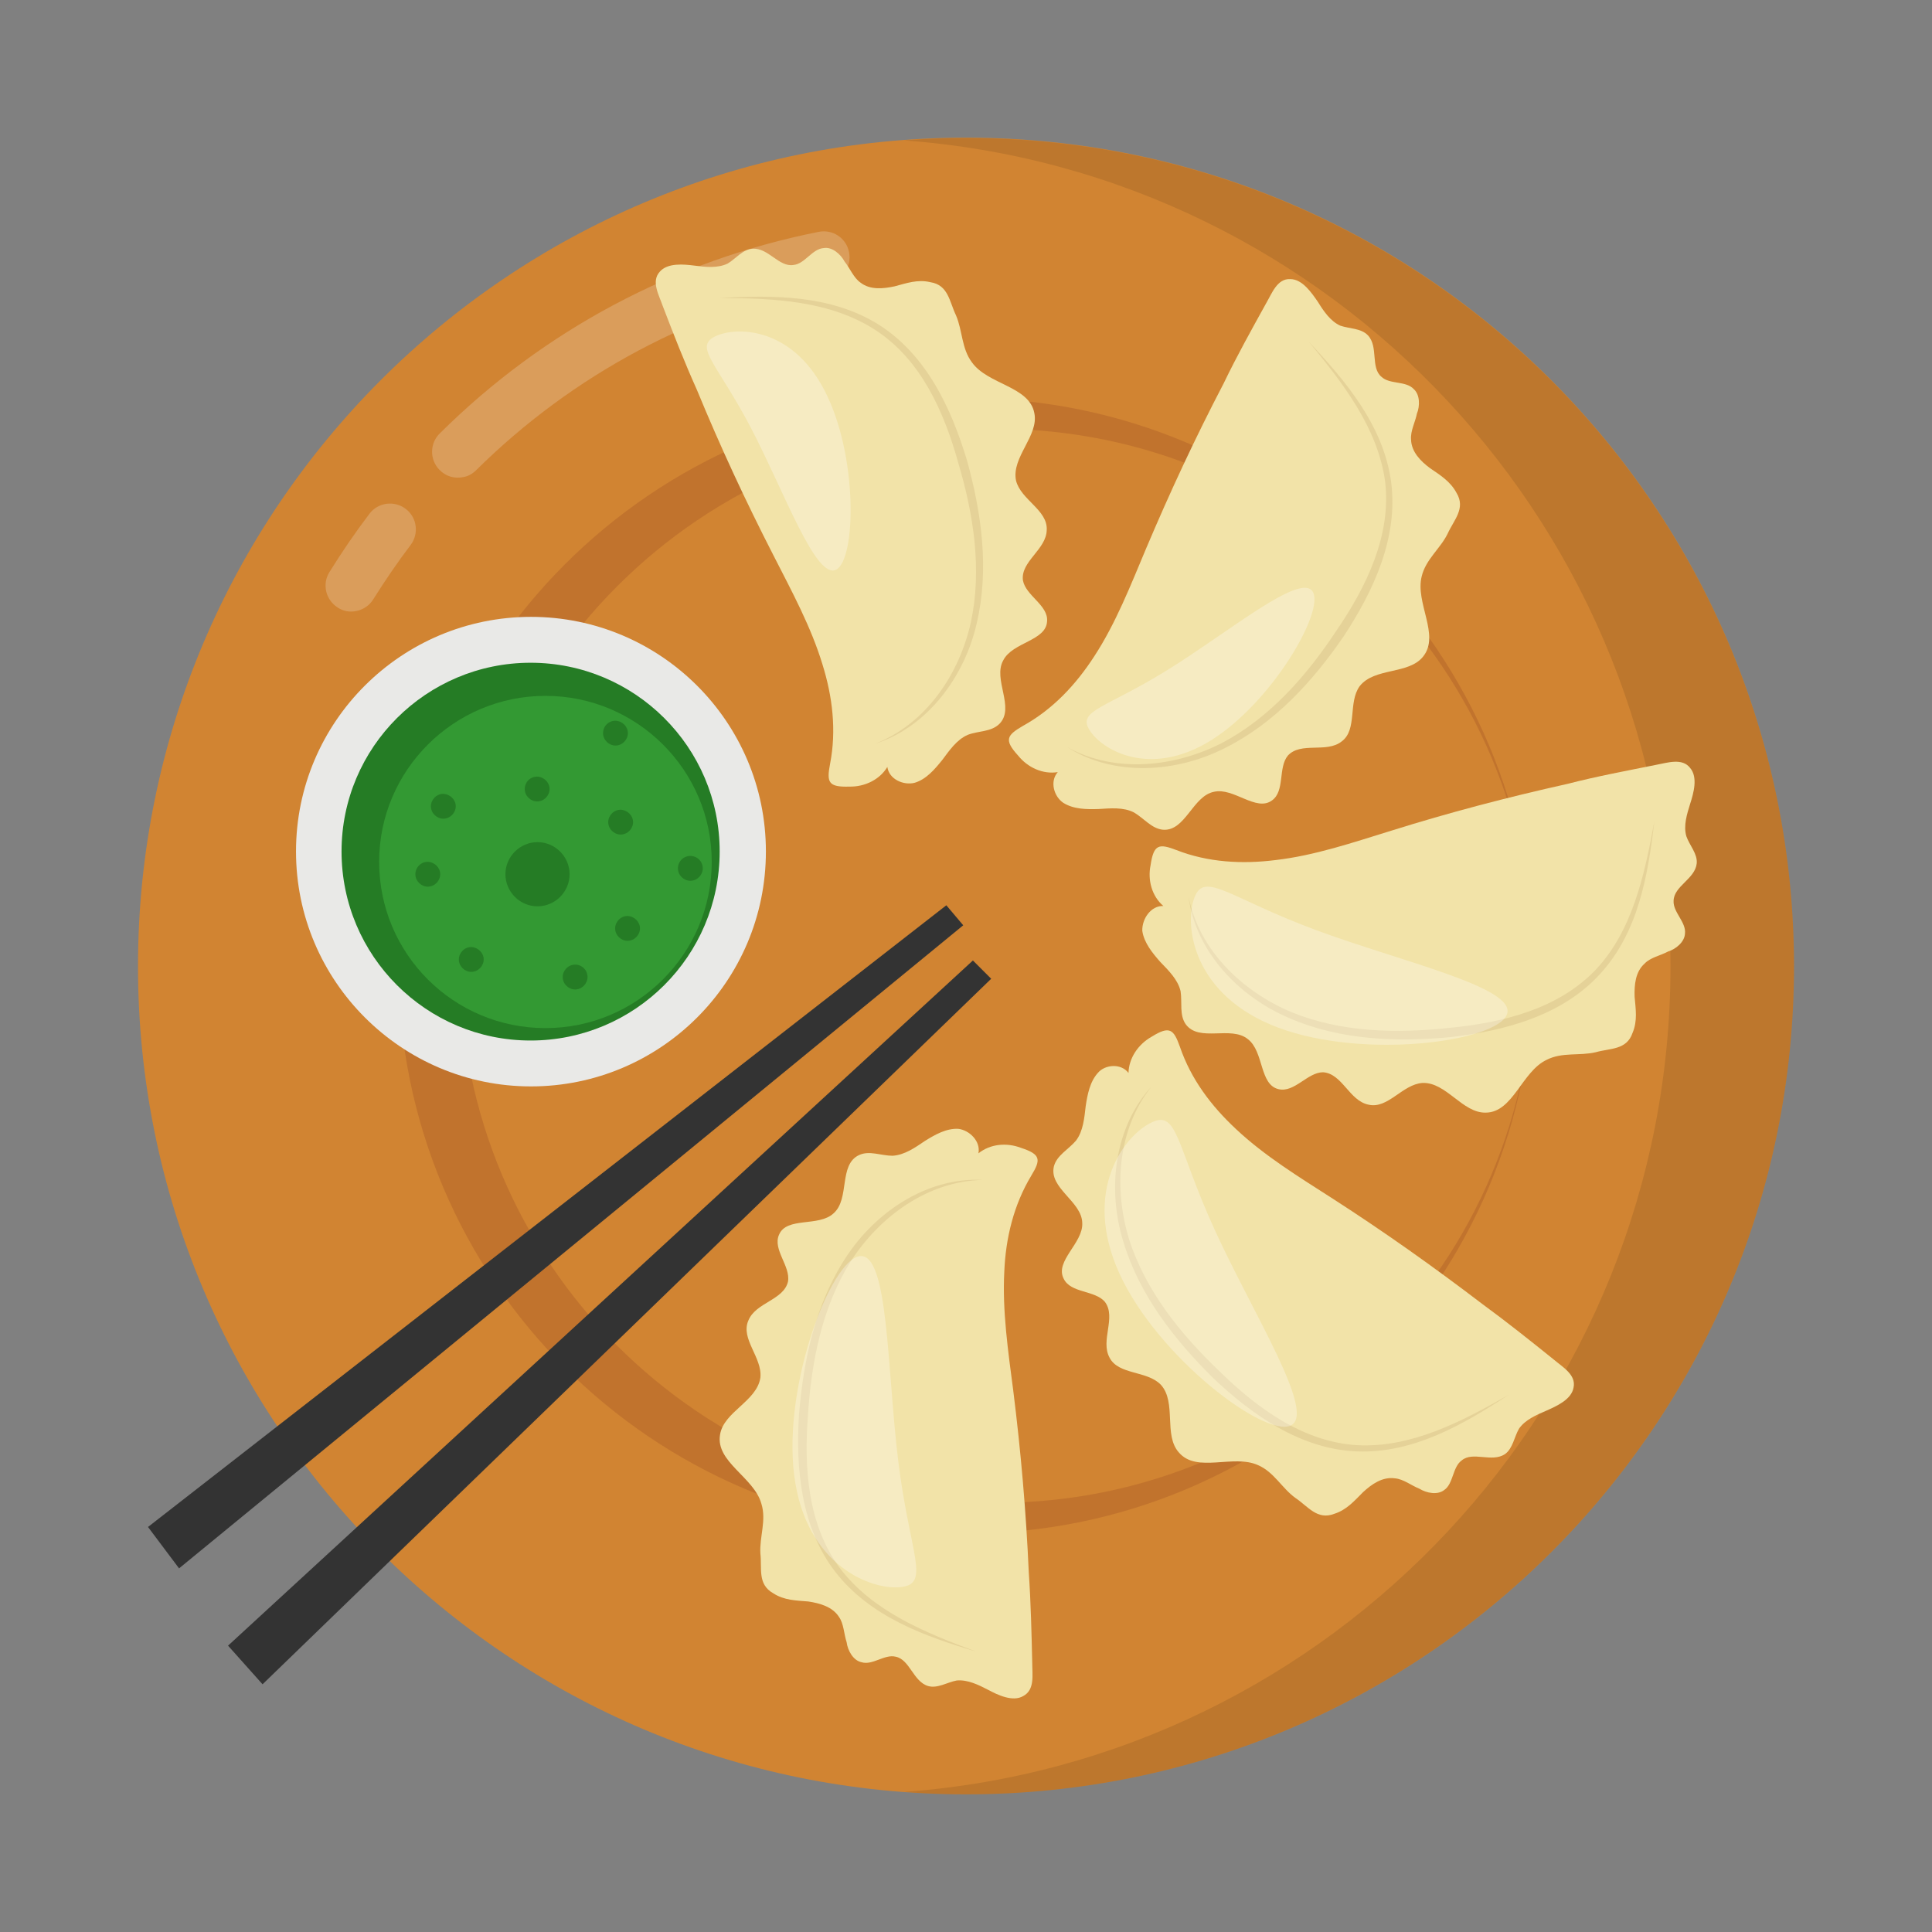 <svg xmlns="http://www.w3.org/2000/svg" id="Layer_1" height="512" viewBox="0 0 56 56" width="512"><rect x="0" y="0" width="56" height="56" fill="#808080" stroke="none"/><g><g><g><path d="m52 28.01c0 13.26-10.74 24-24 24s-24-10.74-24-24 10.74-24.02 24-24.02 24 10.76 24 24.02z" fill="#d18432"></path></g><g opacity=".1"><g><path d="m52 28.01c0 13.26-10.75 24-24 24-.6 0-1.2-.02-1.79-.07 12.42-.91 22.21-11.27 22.21-23.93 0-12.65-9.79-23.03-22.21-23.94.59-.05 1.19-.07 1.79-.07 13.25 0 24 10.76 24 24.01z"></path></g></g><g><path d="m44.45 28c0 9.08-7.36 16.45-16.45 16.45s-16.45-7.36-16.45-16.45c0-9.08 7.36-16.46 16.45-16.46s16.45 7.38 16.45 16.46z" fill="#c1732d"></path></g><g><path d="m44.45 28c0 8.59-6.97 15.56-15.56 15.56s-15.56-6.96-15.56-15.56c0-8.59 6.97-15.57 15.56-15.57s15.56 6.98 15.56 15.57z" fill="#d18432"></path></g><g opacity=".2"><g><path d="m13.42 13.83c-.24.05-.5-.02-.68-.21-.29-.29-.29-.77.01-1.06 3.01-2.99 6.81-5.01 10.98-5.84.41-.08.8.18.88.59s-.18.8-.59.88c-3.88.78-7.41 2.66-10.22 5.44-.11.11-.24.18-.38.2z" fill="#fff"></path></g></g><g opacity=".2"><g><path d="m10.33 17.71c-.18.04-.38.01-.54-.1-.35-.22-.46-.68-.24-1.03.36-.58.75-1.15 1.16-1.69.25-.33.72-.39 1.05-.14s.39.72.14 1.05c-.38.5-.74 1.03-1.08 1.57-.11.18-.29.3-.49.34z" fill="#fff"></path></g></g></g><g><g><g><path d="m32.71 31.1c.01-.43.28-.83.67-1.05.53-.33.64-.21.82.29.32.94.91 1.72 1.63 2.39.83.78 1.83 1.39 2.81 2.02 1.49.96 2.9 1.96 4.33 3.05.71.52 1.4 1.07 2.07 1.61.26.22.65.44.57.81-.06.35-.5.54-.79.67-.28.12-.61.26-.79.52-.14.24-.18.58-.41.74-.38.25-.93-.09-1.25.18-.27.19-.24.68-.51.86-.19.15-.51.09-.72-.04-.23-.09-.46-.28-.71-.3-.36-.05-.67.17-.92.4-.25.25-.48.52-.84.63-.49.19-.76-.22-1.12-.46-.39-.28-.62-.75-1.08-.95-.72-.33-1.78.24-2.3-.37-.45-.5-.06-1.45-.52-1.96-.4-.42-1.23-.28-1.49-.79-.27-.5.2-1.16-.13-1.61-.29-.35-1-.25-1.2-.68-.26-.51.57-1.03.54-1.61-.01-.63-.98-1.01-.82-1.65.09-.32.42-.48.64-.74.21-.28.24-.66.28-1 .05-.33.12-.71.36-.97.2-.23.66-.28.88.01z" fill="#f2e3a8"></path></g><g><path d="m43.73 40.43c-1.3.85-2.75 1.7-4.39 1.64s-3.05-1.06-4.18-2.13c-1.12-1.11-2.14-2.41-2.6-3.95-.47-1.51-.27-3.31.82-4.5-1 1.25-1.1 2.98-.65 4.44.48 1.49 1.49 2.74 2.61 3.81 1.1 1.08 2.44 2.06 4.01 2.15 1.56.08 3.03-.69 4.38-1.46z" fill="#e5d298"></path></g></g><g><g><path d="m33.72 26.26c-.33-.28-.46-.75-.37-1.18.09-.62.25-.63.75-.44.92.36 1.91.41 2.87.29 1.13-.13 2.25-.51 3.35-.85 1.69-.53 3.37-.97 5.12-1.36.85-.22 1.72-.38 2.56-.55.33-.06.76-.21.99.09.23.27.1.73 0 1.04-.09.29-.2.63-.11.94.09.26.33.51.3.79-.05.45-.66.65-.67 1.08-.02.33.37.62.33.95-.01.24-.26.45-.49.52-.22.12-.51.17-.68.35-.27.24-.3.62-.29.96.03.35.09.7-.06 1.05-.17.5-.65.44-1.07.56-.47.11-.97-.01-1.42.22-.72.34-.97 1.52-1.76 1.53-.68.02-1.15-.89-1.84-.86-.58.04-1 .76-1.56.63-.56-.11-.76-.9-1.32-.94-.45 0-.83.6-1.29.49-.56-.13-.42-1.09-.89-1.45-.49-.4-1.41.1-1.8-.43-.19-.27-.1-.63-.15-.96-.08-.34-.35-.6-.59-.85-.22-.25-.47-.55-.52-.9-.01-.35.25-.73.61-.72z" fill="#f2e3a8"></path></g><g><path d="m47.95 23.82c-.18 1.54-.46 3.2-1.57 4.41-1.1 1.21-2.77 1.65-4.32 1.83-1.57.15-3.22.09-4.69-.55-1.46-.62-2.71-1.92-2.92-3.52.31 1.57 1.58 2.76 2.99 3.35 1.45.59 3.06.62 4.6.45 1.53-.15 3.14-.55 4.22-1.69 1.06-1.13 1.41-2.75 1.69-4.28z" fill="#e5d298"></path></g></g><g><g><path d="m30.66 22.38c-.43.07-.87-.13-1.15-.48-.42-.46-.32-.59.14-.86.87-.48 1.54-1.2 2.07-2.02.62-.95 1.05-2.05 1.5-3.12.69-1.63 1.42-3.2 2.25-4.79.38-.79.81-1.56 1.23-2.32.17-.29.32-.72.7-.7.35 0 .62.4.8.66.16.26.36.56.65.69.26.09.6.07.8.28.31.33.07.93.39 1.2.24.23.71.11.94.36.18.16.18.49.09.71-.05.25-.19.5-.17.75.01.36.28.63.55.83.29.2.59.38.77.72.27.45-.08.78-.26 1.18-.21.43-.63.74-.75 1.23-.2.77.54 1.71.04 2.33-.42.53-1.41.31-1.84.86-.34.47-.06 1.26-.52 1.6-.44.35-1.18 0-1.56.41-.29.35-.08 1.03-.46 1.3-.46.34-1.11-.38-1.68-.25-.62.12-.83 1.15-1.48 1.1-.33-.03-.55-.33-.84-.5-.31-.16-.69-.12-1.03-.1-.34.01-.72.01-1.02-.18-.27-.18-.4-.62-.16-.89z" fill="#f2e3a8"></path></g><g><path d="m37.94 9.91c1.06 1.13 2.15 2.41 2.38 4.04.22 1.63-.51 3.18-1.37 4.49-.89 1.3-2 2.52-3.44 3.24-1.41.72-3.22.84-4.57-.02 1.4.77 3.13.57 4.49-.13 1.38-.73 2.44-1.94 3.3-3.24.87-1.27 1.6-2.76 1.42-4.32-.21-1.56-1.22-2.86-2.21-4.06z" fill="#e5d298"></path></g></g><g><g><path d="m25.72 22.23c-.22.37-.66.58-1.1.57-.62.02-.66-.13-.56-.66.19-.97.07-1.95-.22-2.88-.33-1.09-.89-2.12-1.42-3.16-.81-1.58-1.54-3.15-2.22-4.8-.36-.8-.68-1.62-.99-2.43-.11-.32-.34-.71-.09-.99.23-.27.7-.22 1.02-.18.3.04.66.08.95-.06.24-.14.44-.42.73-.43.45-.03.76.54 1.18.47.33-.03.54-.47.88-.49.24-.04.49.18.6.39.16.2.26.47.46.61.28.22.66.18.99.11.34-.09.67-.21 1.04-.12.52.08.55.57.74.96.19.44.16.96.46 1.36.46.65 1.66.69 1.81 1.47.14.66-.67 1.28-.53 1.96.14.56.92.85.89 1.43-.01.57-.76.91-.69 1.46.08.45.74.72.7 1.19-.03.57-1 .6-1.27 1.13-.31.55.35 1.37-.11 1.84-.24.24-.61.2-.92.32-.32.14-.53.45-.74.73-.21.26-.46.56-.8.66-.32.08-.74-.1-.79-.46z" fill="#f2e3a8"></path></g><g><path d="m20.85 8.64c1.55-.09 3.23-.1 4.62.77 1.39.88 2.11 2.44 2.56 3.94.42 1.52.65 3.15.28 4.72-.35 1.54-1.42 3-2.95 3.49 1.49-.58 2.45-2.03 2.78-3.52.33-1.53.08-3.12-.36-4.61-.41-1.48-1.08-3-2.4-3.86s-2.98-.93-4.53-.93z" fill="#e5d298"></path></g></g><g><g><g><path d="m28.36 33.43c.34-.27.81-.32 1.23-.16.59.19.58.35.3.81-.51.85-.74 1.81-.78 2.78-.06 1.13.11 2.3.26 3.45.22 1.76.37 3.48.45 5.27.06.88.08 1.76.1 2.62 0 .34.08.78-.26.96-.3.18-.74-.03-1.02-.18-.27-.14-.59-.3-.91-.27-.27.05-.56.24-.83.16-.43-.13-.53-.77-.94-.85-.32-.08-.67.26-.99.16-.24-.05-.4-.34-.43-.58-.08-.24-.08-.53-.22-.73-.19-.3-.56-.4-.89-.45-.35-.03-.7-.03-1.02-.24-.46-.26-.32-.72-.37-1.15-.03-.48.18-.96.03-1.44-.21-.77-1.33-1.21-1.2-2 .1-.67 1.07-.97 1.17-1.66.06-.58-.58-1.12-.35-1.65.21-.53 1.02-.59 1.15-1.13.08-.45-.45-.93-.26-1.36.22-.53 1.15-.22 1.58-.62.48-.42.14-1.41.74-1.69.3-.14.64.02.97.02.35-.02.66-.24.94-.43.29-.18.62-.37.97-.35.32.04.65.36.58.71z" fill="#f2e3a8"></path></g><g><path d="m28.29 47.87c-1.49-.44-3.07-1.01-4.08-2.31-1-1.3-1.15-3.01-1.05-4.57.13-1.57.47-3.18 1.35-4.53.86-1.33 2.36-2.34 3.97-2.26-1.6.04-2.99 1.07-3.82 2.36-.83 1.32-1.14 2.9-1.24 4.45-.12 1.53-.01 3.19.93 4.45.95 1.25 2.48 1.87 3.94 2.41z" fill="#e5d298"></path></g></g><g opacity=".3"><g><path d="m26.04 42.38c-.33-2.65-.28-6.08-1.12-5.97-.83.11-2.23 3.71-1.9 6.35.33 2.65 2.28 3.35 3.11 3.24.84-.1.24-.97-.09-3.62z" fill="#fff"></path></g></g></g><g opacity=".3"><g><path d="m35.21 35.65c1.11 2.43 2.96 5.32 2.2 5.67s-3.85-1.98-4.96-4.4c-1.11-2.43.17-4.04.94-4.39.75-.36.71.69 1.82 3.12z" fill="#fff"></path></g></g><g opacity=".3"><g><path d="m38.12 26.95c2.5.93 5.85 1.67 5.56 2.45-.29.79-4.12 1.32-6.62.39s-2.74-2.98-2.44-3.77c.29-.78 1 0 3.5.93z" fill="#fff"></path></g></g><g opacity=".3"><g><path d="m33.84 19.42c1.79-1.11 3.86-2.84 4.21-2.27.35.56-1.17 3.2-2.95 4.31-1.79 1.11-3.18.26-3.52-.3-.36-.57.47-.63 2.26-1.74z" fill="#fff"></path></g></g><g opacity=".3"><g><path d="m21.77 12.41c.97 1.86 1.88 4.41 2.47 4.1.58-.31.63-3.35-.35-5.21-.97-1.86-2.6-1.84-3.18-1.54-.59.31.08.78 1.06 2.65z" fill="#fff"></path></g></g></g><g><g><path d="m22.2 24.68c0 3.77-3.06 6.81-6.81 6.81s-6.81-3.05-6.81-6.81 3.06-6.8 6.81-6.8 6.81 3.04 6.81 6.8z" fill="#e9e9e7"></path></g><g><path d="m20.86 24.68c0 3.03-2.46 5.48-5.48 5.48s-5.48-2.45-5.48-5.48c0-3.02 2.46-5.47 5.48-5.47s5.48 2.45 5.48 5.47z" fill="#257c25"></path></g><g><path d="m20.63 24.98c0 2.66-2.16 4.82-4.82 4.82s-4.82-2.15-4.82-4.82c0-2.65 2.16-4.81 4.82-4.81s4.82 2.16 4.82 4.81z" fill="#393"></path></g><g><g><path d="m18.35 23.83c0 .19-.16.36-.36.36-.19 0-.36-.16-.36-.36 0-.19.16-.36.36-.36.2.01.36.17.36.36z" fill="#257c25"></path></g><g><path d="m20.37 25.17c0 .19-.16.36-.36.36-.19 0-.36-.16-.36-.36s.16-.36.36-.36.36.16.36.36z" fill="#257c25"></path></g><g><path d="m18.2 21.25c0 .19-.16.36-.36.36-.19 0-.36-.16-.36-.36s.16-.36.36-.36c.2.01.36.17.36.36z" fill="#257c25"></path></g><g><path d="m18.55 26.91c0 .19-.16.36-.36.36-.19 0-.36-.16-.36-.36 0-.19.16-.36.36-.36.2.01.36.17.36.36z" fill="#257c25"></path></g><g><path d="m12.76 25.34c0 .19-.16.36-.36.36-.19 0-.36-.16-.36-.36s.16-.36.36-.36c.2.01.36.17.36.36z" fill="#257c25"></path></g><g><path d="m17.03 28.32c0 .19-.16.36-.36.36-.19 0-.36-.16-.36-.36 0-.19.16-.36.36-.36s.36.16.36.36z" fill="#257c25"></path></g><g><path d="m14.02 27.81c0 .19-.16.36-.36.36-.19 0-.36-.16-.36-.36 0-.19.16-.36.36-.36.2.01.36.17.36.36z" fill="#257c25"></path></g><g><path d="m13.21 23.37c0 .19-.16.36-.36.36-.19 0-.36-.16-.36-.36 0-.19.16-.36.36-.36.2.01.36.17.36.36z" fill="#257c25"></path></g><g><path d="m15.93 22.87c0 .19-.16.36-.36.36-.19 0-.36-.16-.36-.36s.16-.36.36-.36c.2.01.36.17.36.36z" fill="#257c25"></path></g><g><path d="m16.51 25.34c0 .51-.42.93-.93.93s-.93-.42-.93-.93.42-.93.93-.93.93.42.93.93z" fill="#257c25"></path></g></g></g><g><path d="m27.92 26.82-22.73 18.64-.9-1.2 23.14-18.02z" fill="#333"></path></g><g><path d="m28.73 28.37-21.12 20.45-1-1.12 21.59-19.86z" fill="#333"></path></g></g></svg>